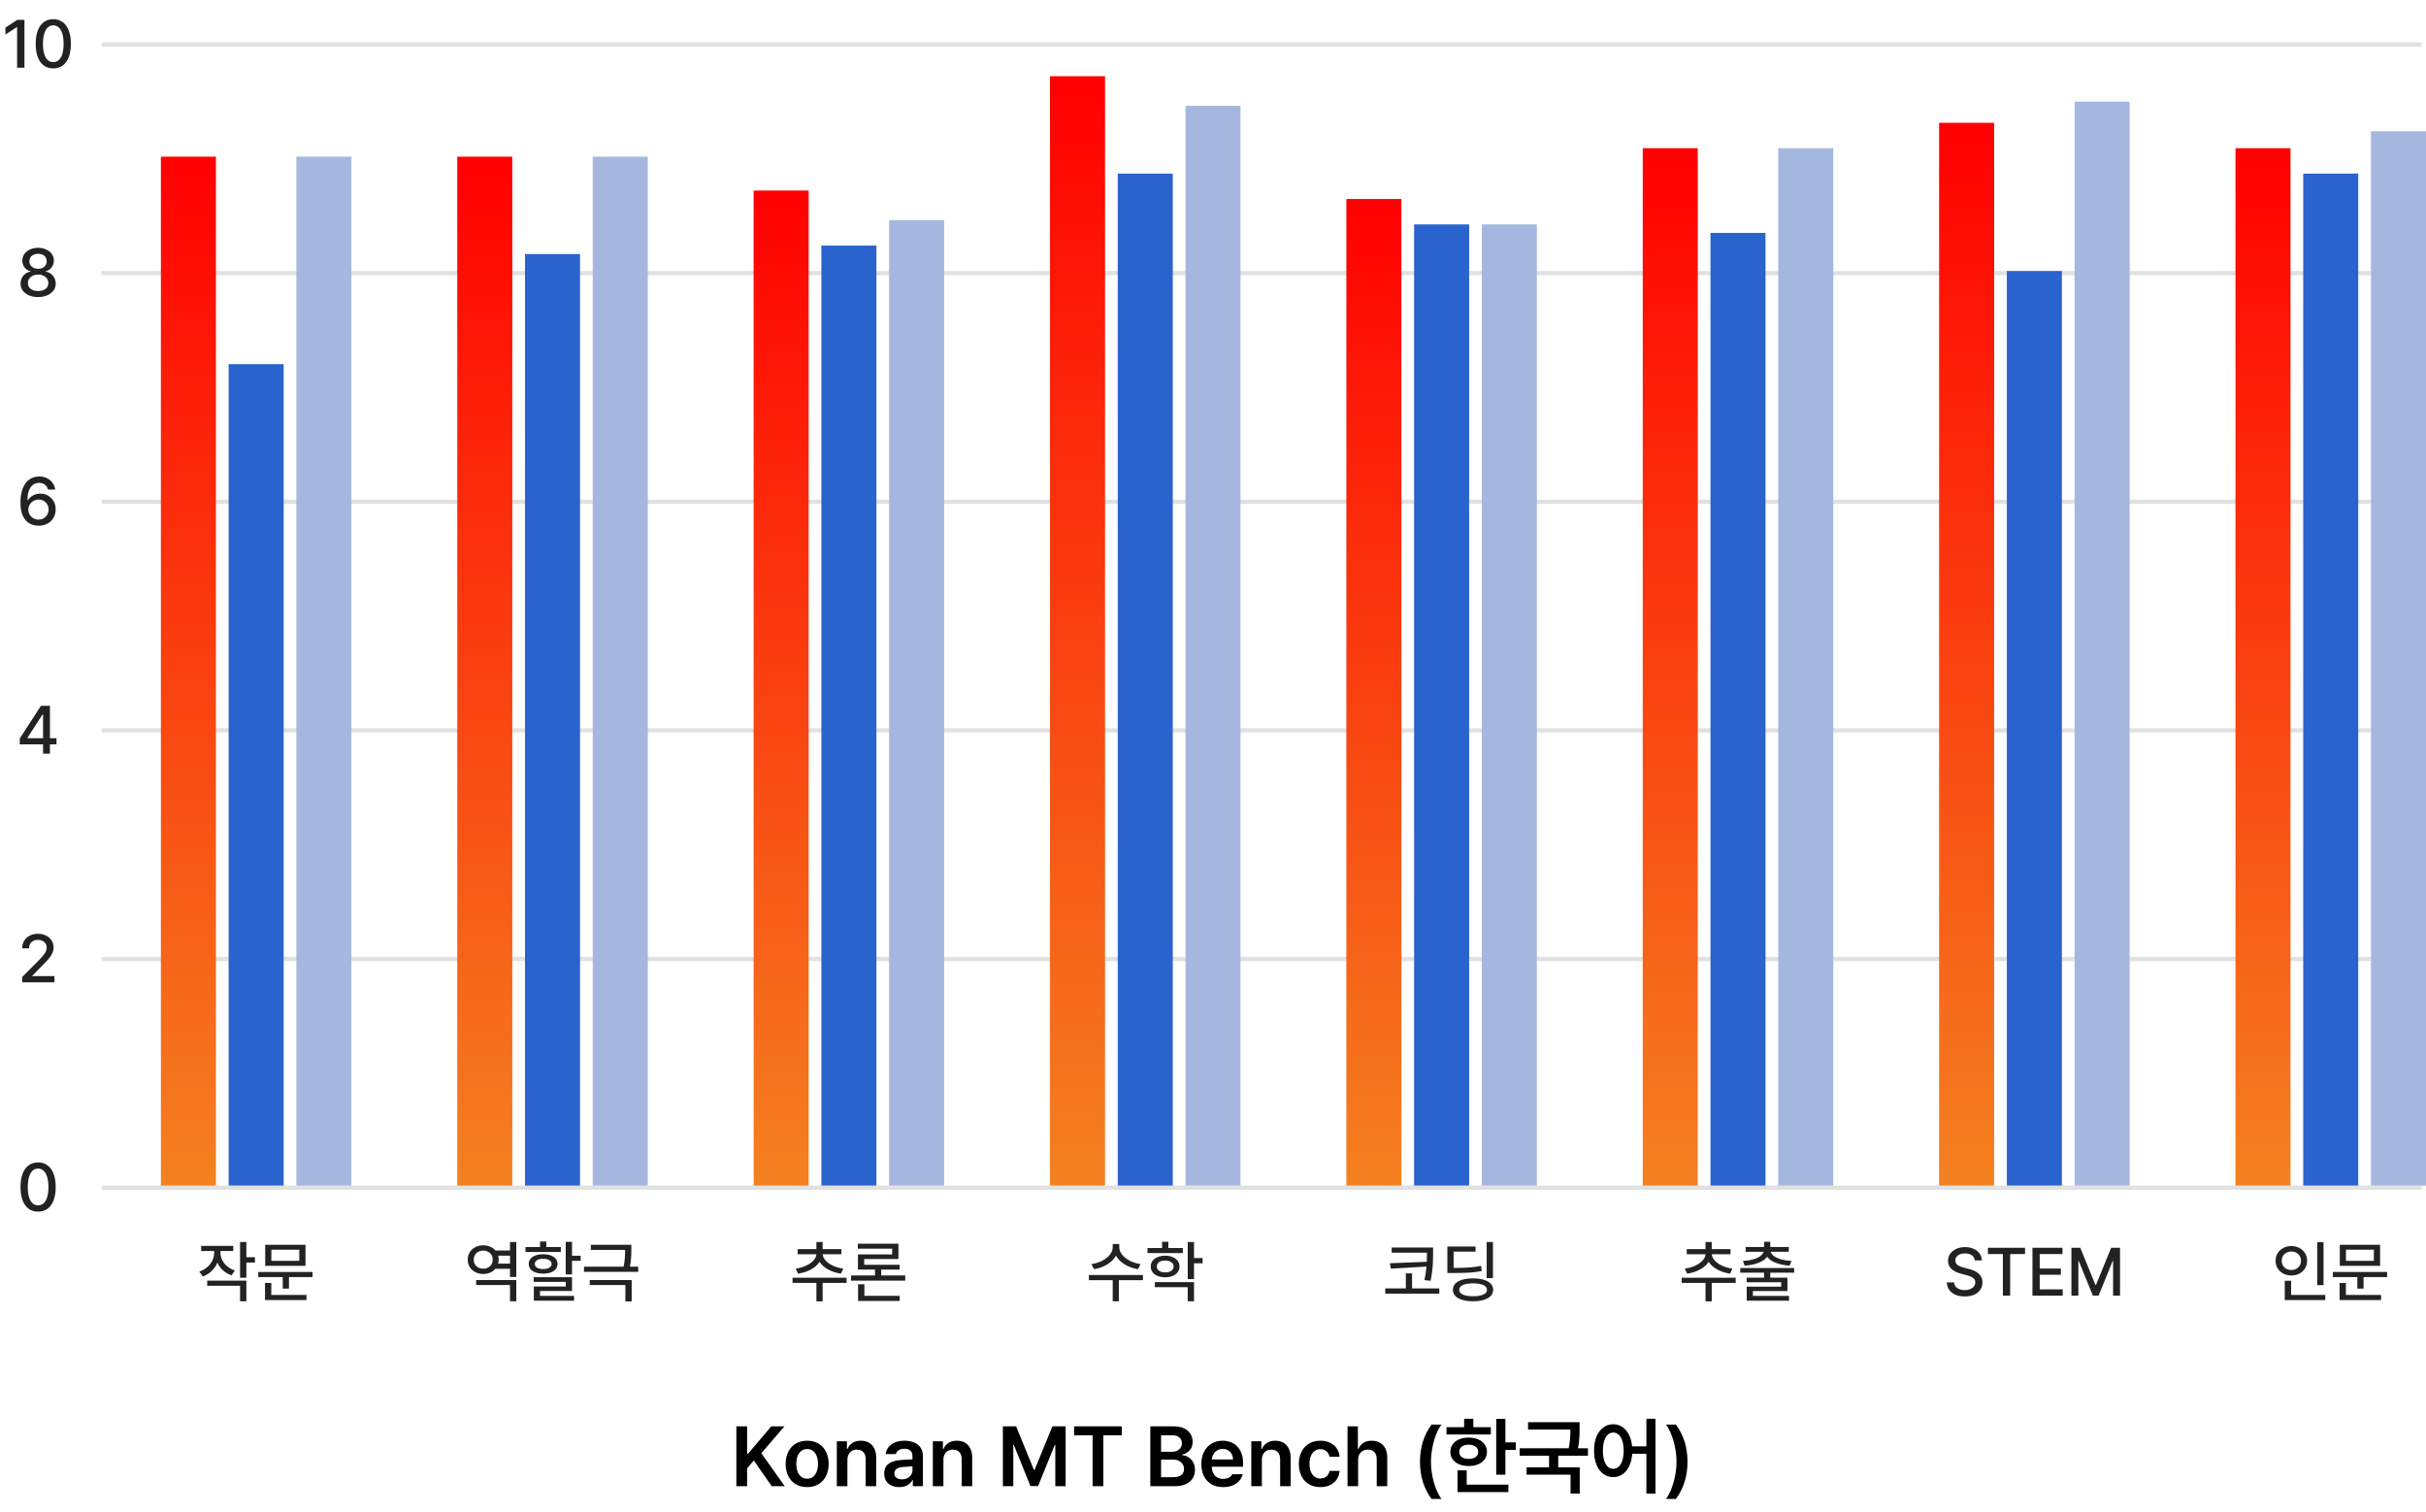 <svg width="573" height="357" viewBox="0 0 573 357" fill="none" xmlns="http://www.w3.org/2000/svg">
<line x1="24" y1="10.5" x2="572" y2="10.5" stroke="#E1E1E1"/>
<line x1="24" y1="64.5" x2="572" y2="64.5" stroke="#E1E1E1"/>
<line x1="24" y1="118.5" x2="572" y2="118.5" stroke="#E1E1E1"/>
<line x1="24" y1="172.5" x2="572" y2="172.5" stroke="#E1E1E1"/>
<line x1="24" y1="226.5" x2="572" y2="226.5" stroke="#E1E1E1"/>
<line x1="24" y1="280.5" x2="572" y2="280.5" stroke="#E1E1E1"/>
<path d="M5.773 16H4.039V6.406H3.977L1.273 8.172V6.531L4.086 4.688H5.773V16ZM12.586 16.156C11.716 16.156 10.969 15.93 10.344 15.477C9.724 15.018 9.25 14.354 8.922 13.484C8.594 12.615 8.43 11.568 8.43 10.344C8.43 9.125 8.594 8.081 8.922 7.211C9.255 6.341 9.732 5.677 10.352 5.219C10.977 4.76 11.721 4.531 12.586 4.531C13.445 4.531 14.185 4.76 14.805 5.219C15.43 5.677 15.909 6.341 16.242 7.211C16.576 8.081 16.742 9.125 16.742 10.344C16.742 11.568 16.576 12.617 16.242 13.492C15.914 14.362 15.44 15.023 14.82 15.477C14.2 15.93 13.456 16.156 12.586 16.156ZM10.148 10.383C10.148 11.305 10.245 12.086 10.438 12.727C10.63 13.367 10.909 13.852 11.273 14.18C11.638 14.508 12.075 14.672 12.586 14.672C13.096 14.672 13.534 14.508 13.898 14.18C14.263 13.846 14.542 13.357 14.734 12.711C14.927 12.065 15.023 11.276 15.023 10.344C15.023 9.417 14.925 8.628 14.727 7.977C14.534 7.326 14.255 6.833 13.891 6.5C13.526 6.161 13.091 5.99 12.586 5.984C12.075 5.984 11.638 6.156 11.273 6.5C10.909 6.839 10.63 7.339 10.438 8C10.245 8.656 10.148 9.451 10.148 10.383Z" fill="#222222"/>
<path d="M9.008 70.156C8.201 70.156 7.479 70.021 6.844 69.75C6.214 69.479 5.721 69.104 5.367 68.625C5.018 68.141 4.846 67.594 4.852 66.984C4.846 66.51 4.945 66.07 5.148 65.664C5.357 65.253 5.641 64.914 6 64.648C6.365 64.378 6.768 64.208 7.211 64.141V64.078C6.826 63.99 6.487 63.825 6.195 63.586C5.904 63.341 5.677 63.042 5.516 62.688C5.354 62.333 5.273 61.953 5.273 61.547C5.273 60.974 5.432 60.458 5.75 60C6.073 59.542 6.518 59.182 7.086 58.922C7.654 58.661 8.294 58.531 9.008 58.531C9.711 58.531 10.344 58.661 10.906 58.922C11.474 59.182 11.919 59.542 12.242 60C12.565 60.458 12.727 60.974 12.727 61.547C12.727 61.953 12.643 62.333 12.477 62.688C12.315 63.042 12.086 63.341 11.789 63.586C11.497 63.825 11.164 63.99 10.789 64.078V64.141C11.227 64.208 11.625 64.378 11.984 64.648C12.349 64.914 12.635 65.253 12.844 65.664C13.057 66.07 13.164 66.51 13.164 66.984C13.164 67.594 12.984 68.141 12.625 68.625C12.271 69.104 11.779 69.479 11.148 69.75C10.518 70.021 9.805 70.156 9.008 70.156ZM6.602 66.859C6.596 67.229 6.69 67.555 6.883 67.836C7.076 68.117 7.354 68.338 7.719 68.5C8.089 68.656 8.518 68.734 9.008 68.734C9.492 68.734 9.914 68.656 10.273 68.5C10.638 68.344 10.919 68.125 11.117 67.844C11.315 67.557 11.414 67.229 11.414 66.859C11.414 66.474 11.31 66.13 11.102 65.828C10.893 65.521 10.607 65.281 10.242 65.109C9.878 64.932 9.466 64.844 9.008 64.844C8.544 64.844 8.128 64.932 7.758 65.109C7.388 65.281 7.102 65.521 6.898 65.828C6.695 66.135 6.596 66.479 6.602 66.859ZM6.945 61.703C6.945 62.052 7.034 62.362 7.211 62.633C7.388 62.904 7.63 63.115 7.938 63.266C8.25 63.411 8.607 63.484 9.008 63.484C9.398 63.484 9.747 63.411 10.055 63.266C10.367 63.115 10.609 62.904 10.781 62.633C10.953 62.362 11.039 62.052 11.039 61.703C11.039 61.354 10.953 61.047 10.781 60.781C10.615 60.51 10.378 60.302 10.07 60.156C9.763 60.01 9.409 59.938 9.008 59.938C8.602 59.938 8.242 60.01 7.93 60.156C7.617 60.302 7.375 60.51 7.203 60.781C7.031 61.047 6.945 61.354 6.945 61.703Z" fill="#222222"/>
<path d="M9.141 124.156C8.375 124.156 7.669 123.987 7.023 123.648C6.378 123.305 5.849 122.729 5.438 121.922C5.031 121.109 4.828 120.042 4.828 118.719C4.828 117.422 5.008 116.31 5.367 115.383C5.727 114.451 6.237 113.742 6.898 113.258C7.565 112.773 8.349 112.531 9.25 112.531C9.932 112.531 10.544 112.664 11.086 112.93C11.628 113.19 12.068 113.555 12.406 114.023C12.745 114.492 12.958 115.026 13.047 115.625H11.344C11.224 115.146 10.982 114.763 10.617 114.477C10.258 114.185 9.802 114.036 9.25 114.031C8.672 114.031 8.174 114.195 7.758 114.523C7.346 114.846 7.031 115.312 6.812 115.922C6.594 116.531 6.484 117.26 6.484 118.109H6.609C6.917 117.63 7.323 117.258 7.828 116.992C8.339 116.721 8.901 116.583 9.516 116.578C10.182 116.578 10.794 116.74 11.352 117.062C11.909 117.38 12.349 117.823 12.672 118.391C12.995 118.953 13.156 119.589 13.156 120.297C13.156 121.021 12.987 121.677 12.648 122.266C12.315 122.854 11.844 123.318 11.234 123.656C10.625 123.99 9.927 124.156 9.141 124.156ZM6.688 120.344C6.688 120.76 6.792 121.151 7 121.516C7.214 121.88 7.503 122.172 7.867 122.391C8.232 122.609 8.641 122.719 9.094 122.719C9.542 122.719 9.948 122.612 10.312 122.398C10.677 122.18 10.963 121.891 11.172 121.531C11.38 121.167 11.484 120.766 11.484 120.328C11.484 119.901 11.383 119.508 11.18 119.148C10.977 118.789 10.695 118.505 10.336 118.297C9.982 118.089 9.583 117.984 9.141 117.984C8.693 117.984 8.281 118.094 7.906 118.312C7.531 118.526 7.234 118.815 7.016 119.18C6.802 119.539 6.693 119.927 6.688 120.344Z" fill="#222222"/>
<path d="M4.672 174.406L9.672 166.688H11.797V174.344H13.344V175.797H11.797V178H10.172V175.797H4.672V174.406ZM10.172 174.344V168.734H10.047L6.484 174.25V174.344H10.172Z" fill="#222222"/>
<path d="M5.242 230.75L9.164 226.797C9.638 226.307 10 225.911 10.25 225.609C10.5 225.302 10.69 225.005 10.82 224.719C10.956 224.427 11.023 224.12 11.023 223.797C11.023 223.432 10.932 223.112 10.75 222.836C10.568 222.56 10.318 222.346 10 222.195C9.682 222.044 9.326 221.969 8.93 221.969C8.513 221.969 8.148 222.052 7.836 222.219C7.529 222.385 7.289 222.62 7.117 222.922C6.951 223.219 6.867 223.568 6.867 223.969H5.242C5.237 223.292 5.393 222.693 5.711 222.172C6.029 221.651 6.471 221.247 7.039 220.961C7.607 220.674 8.247 220.531 8.961 220.531C9.674 220.531 10.31 220.672 10.867 220.953C11.43 221.229 11.867 221.612 12.18 222.102C12.497 222.591 12.659 223.141 12.664 223.75C12.659 224.182 12.575 224.599 12.414 225C12.253 225.396 11.977 225.839 11.586 226.328C11.195 226.812 10.643 227.406 9.93 228.109L7.633 230.438V230.531H12.852V232H5.242V230.75Z" fill="#222222"/>
<path d="M9 286.156C8.13 286.156 7.383 285.93 6.758 285.477C6.138 285.018 5.664 284.354 5.336 283.484C5.008 282.615 4.844 281.568 4.844 280.344C4.844 279.125 5.008 278.081 5.336 277.211C5.669 276.341 6.146 275.677 6.766 275.219C7.391 274.76 8.135 274.531 9 274.531C9.859 274.531 10.599 274.76 11.219 275.219C11.844 275.677 12.323 276.341 12.656 277.211C12.99 278.081 13.156 279.125 13.156 280.344C13.156 281.568 12.99 282.617 12.656 283.492C12.328 284.362 11.854 285.023 11.234 285.477C10.615 285.93 9.87 286.156 9 286.156ZM6.562 280.383C6.562 281.305 6.659 282.086 6.852 282.727C7.044 283.367 7.323 283.852 7.688 284.18C8.052 284.508 8.49 284.672 9 284.672C9.51 284.672 9.948 284.508 10.312 284.18C10.677 283.846 10.956 283.357 11.148 282.711C11.341 282.065 11.438 281.276 11.438 280.344C11.438 279.417 11.338 278.628 11.141 277.977C10.948 277.326 10.669 276.833 10.305 276.5C9.94 276.161 9.505 275.99 9 275.984C8.49 275.984 8.052 276.156 7.688 276.5C7.323 276.839 7.044 277.339 6.852 278C6.659 278.656 6.562 279.451 6.562 280.383Z" fill="#222222"/>
<path d="M38 37H51V280H38V37Z" fill="url(#paint0_linear_146_455)"/>
<path d="M54 86H67V280H54V86Z" fill="#2A63CE"/>
<path d="M70 37H83V280H70V37Z" fill="#A5B7DE"/>
<path d="M52.078 295.844C52.073 296.443 52.203 297.018 52.469 297.57C52.74 298.122 53.13 298.615 53.641 299.047C54.151 299.479 54.755 299.812 55.453 300.047L54.703 301.203C53.922 300.932 53.242 300.536 52.664 300.016C52.091 299.495 51.651 298.885 51.344 298.188C51.036 298.948 50.583 299.615 49.984 300.188C49.391 300.755 48.688 301.182 47.875 301.469L47.078 300.312C47.792 300.068 48.414 299.716 48.945 299.258C49.477 298.799 49.883 298.276 50.164 297.688C50.445 297.094 50.589 296.474 50.594 295.828V295.453H47.516V294.25H55.094V295.453H52.078V295.844ZM48.938 302.453H58.188V307.328H56.703V303.656H48.938V302.453ZM56.703 293.328H58.188V296.922H60.219V298.172H58.188V301.766H56.703V293.328ZM73.812 301.609H68.25V304.328H66.781V301.609H61V300.406H73.812V301.609ZM62.594 303H64.078V305.828H72.391V307.031H62.594V303ZM62.641 293.984H72.156V298.953H62.641V293.984ZM70.688 297.781V295.156H64.094V297.781H70.688Z" fill="#222222"/>
<path d="M108 37H121V280H108V37Z" fill="url(#paint1_linear_146_455)"/>
<path d="M124 60H137V280H124V60Z" fill="#2A63CE"/>
<path d="M140 37H153V280H140V37Z" fill="#A5B7DE"/>
<path d="M121.945 307.328H120.461V303.484H112.461V302.312H121.945V307.328ZM110.477 297.484C110.477 296.839 110.633 296.26 110.945 295.75C111.263 295.234 111.701 294.833 112.258 294.547C112.815 294.255 113.44 294.109 114.133 294.109C114.727 294.109 115.271 294.216 115.766 294.43C116.266 294.638 116.68 294.938 117.008 295.328H120.461V293.328H121.945V301.578H120.461V299.656H117.008C116.674 300.047 116.258 300.349 115.758 300.562C115.263 300.771 114.721 300.875 114.133 300.875C113.44 300.875 112.815 300.732 112.258 300.445C111.701 300.154 111.263 299.75 110.945 299.234C110.633 298.719 110.477 298.135 110.477 297.484ZM111.898 297.484C111.898 297.906 111.992 298.279 112.18 298.602C112.372 298.924 112.638 299.177 112.977 299.359C113.32 299.536 113.711 299.625 114.148 299.625C114.565 299.625 114.943 299.536 115.281 299.359C115.62 299.177 115.885 298.924 116.078 298.602C116.271 298.273 116.367 297.901 116.367 297.484C116.367 297.073 116.271 296.708 116.078 296.391C115.885 296.068 115.62 295.815 115.281 295.633C114.943 295.451 114.565 295.359 114.148 295.359C113.716 295.359 113.328 295.451 112.984 295.633C112.641 295.815 112.372 296.068 112.18 296.391C111.992 296.708 111.898 297.073 111.898 297.484ZM120.461 298.438V296.547H117.664C117.747 296.865 117.789 297.177 117.789 297.484C117.789 297.812 117.745 298.13 117.656 298.438H120.461ZM135.102 296.562H137.148V297.781H135.102V300.984H133.617V293.281H135.102V296.562ZM124.117 294.516H127.555V293.203H129.039V294.516H132.461V295.688H124.117V294.516ZM124.883 298.516C124.883 298.052 125.021 297.648 125.297 297.305C125.578 296.956 125.977 296.688 126.492 296.5C127.008 296.312 127.607 296.219 128.289 296.219C128.971 296.219 129.568 296.312 130.078 296.5C130.589 296.688 130.982 296.953 131.258 297.297C131.539 297.641 131.68 298.047 131.68 298.516C131.68 298.984 131.539 299.391 131.258 299.734C130.982 300.078 130.589 300.341 130.078 300.523C129.568 300.706 128.971 300.797 128.289 300.797C127.607 300.797 127.008 300.706 126.492 300.523C125.977 300.341 125.578 300.078 125.297 299.734C125.021 299.391 124.883 298.984 124.883 298.516ZM126.055 301.641H135.102V304.891H127.539V306.062H135.586V307.188H126.086V303.844H133.633V302.75H126.055V301.641ZM126.32 298.516C126.315 298.891 126.49 299.185 126.844 299.398C127.198 299.612 127.68 299.719 128.289 299.719C128.893 299.719 129.375 299.612 129.734 299.398C130.099 299.185 130.284 298.891 130.289 298.516C130.284 298.141 130.099 297.844 129.734 297.625C129.375 297.401 128.893 297.286 128.289 297.281C127.68 297.286 127.198 297.401 126.844 297.625C126.49 297.844 126.315 298.141 126.32 298.516ZM149.117 294.953V295.391C149.117 295.995 149.094 296.596 149.047 297.195C149.005 297.794 148.919 298.448 148.789 299.156H150.742V300.375H137.93V299.156H147.289C147.44 298.396 147.536 297.711 147.578 297.102C147.625 296.487 147.648 295.849 147.648 295.188H139.539V293.984H149.117V294.953ZM139.289 302.312H149.195V307.359H147.711V303.484H139.289V302.312Z" fill="#222222"/>
<path d="M178 45H191V280H178V45Z" fill="url(#paint2_linear_146_455)"/>
<path d="M194 58H207V280H194V58Z" fill="#2A63CE"/>
<path d="M210 52H223V280H210V52Z" fill="#A5B7DE"/>
<path d="M199.953 302.984H194.297V307.344H192.828V302.984H187.188V301.766H199.953V302.984ZM187.938 299.609C188.807 299.5 189.609 299.276 190.344 298.938C191.083 298.599 191.674 298.19 192.117 297.711C192.56 297.232 192.797 296.734 192.828 296.219H188.391V295.016H192.828V293.328H194.297V295.016H198.734V296.219H194.312C194.339 296.729 194.57 297.224 195.008 297.703C195.445 298.182 196.029 298.594 196.758 298.938C197.492 299.276 198.297 299.5 199.172 299.609L198.641 300.797C197.516 300.641 196.503 300.315 195.602 299.82C194.701 299.32 194.023 298.714 193.57 298C193.117 298.719 192.44 299.326 191.539 299.82C190.638 300.315 189.62 300.641 188.484 300.797L187.938 299.609ZM213.812 302.453H201V301.234H206.672V299.844H202.641V296.266H210.719V294.906H202.609V293.734H212.203V297.344H204.109V298.703H212.484V299.844H208.141V301.234H213.812V302.453ZM202.672 303.312H204.156V306.047H212.5V307.25H202.672V303.312Z" fill="#222222"/>
<path d="M248 18H261V280H248V18Z" fill="url(#paint3_linear_146_455)"/>
<path d="M264 41H277V280H264V41Z" fill="#2A63CE"/>
<path d="M280 25H293V280H280V25Z" fill="#A5B7DE"/>
<path d="M264.359 294.562C264.359 295.172 264.583 295.758 265.031 296.32C265.484 296.883 266.094 297.362 266.859 297.758C267.63 298.154 268.469 298.411 269.375 298.531L268.797 299.75C268.036 299.63 267.315 299.422 266.633 299.125C265.951 298.828 265.346 298.461 264.82 298.023C264.299 297.581 263.888 297.089 263.586 296.547C263.284 297.089 262.87 297.581 262.344 298.023C261.823 298.461 261.224 298.828 260.547 299.125C259.87 299.417 259.151 299.625 258.391 299.75L257.797 298.531C258.703 298.411 259.539 298.156 260.305 297.766C261.07 297.375 261.68 296.898 262.133 296.336C262.586 295.768 262.812 295.177 262.812 294.562V293.797H264.359V294.562ZM257.188 301.125H269.953V302.344H264.266V307.328H262.812V302.344H257.188V301.125ZM279.375 295.938H271.031V294.75H274.469V293.266H275.953V294.75H279.375V295.938ZM271.797 299.109C271.797 298.604 271.938 298.161 272.219 297.781C272.505 297.396 272.906 297.099 273.422 296.891C273.938 296.677 274.531 296.568 275.203 296.562C275.87 296.568 276.458 296.677 276.969 296.891C277.484 297.099 277.883 297.396 278.164 297.781C278.451 298.161 278.594 298.604 278.594 299.109C278.594 299.615 278.451 300.06 278.164 300.445C277.883 300.831 277.484 301.13 276.969 301.344C276.458 301.552 275.87 301.656 275.203 301.656C274.531 301.656 273.938 301.552 273.422 301.344C272.906 301.13 272.505 300.831 272.219 300.445C271.938 300.06 271.797 299.615 271.797 299.109ZM272.766 302.797H282.016V307.328H280.531V304H272.766V302.797ZM273.234 299.109C273.229 299.536 273.406 299.875 273.766 300.125C274.125 300.375 274.604 300.5 275.203 300.5C275.802 300.5 276.284 300.378 276.648 300.133C277.013 299.883 277.198 299.542 277.203 299.109C277.198 298.682 277.013 298.344 276.648 298.094C276.284 297.839 275.802 297.708 275.203 297.703C274.807 297.703 274.458 297.763 274.156 297.883C273.859 297.997 273.63 298.161 273.469 298.375C273.307 298.583 273.229 298.828 273.234 299.109ZM280.531 293.328H282.016V297.125H284.047V298.359H282.016V302.078H280.531V293.328Z" fill="#222222"/>
<path d="M318 47H331V280H318V47Z" fill="url(#paint4_linear_146_455)"/>
<path d="M334 53H347V280H334V53Z" fill="#2A63CE"/>
<path d="M350 53H363V280H350V53Z" fill="#A5B7DE"/>
<path d="M338.484 295.938V296.133C338.479 296.888 338.466 297.549 338.445 298.117C338.424 298.68 338.37 299.333 338.281 300.078C338.198 300.818 338.068 301.62 337.891 302.484L336.438 302.328C336.661 301.292 336.823 300.227 336.922 299.133L328.5 299.625L328.281 298.344L336.992 298C337.018 297.37 337.031 296.682 337.031 295.938V295.844H328.703V294.625H338.484V295.938ZM327.188 304.281H332.047V300.734H333.516V304.281H339.953V305.516H327.188V304.281ZM352.625 301.859H351.141V293.328H352.625V301.859ZM341.859 294.406H348.516V295.609H343.328V299.453C344.818 299.448 346.039 299.411 346.992 299.344C347.945 299.276 348.891 299.151 349.828 298.969L349.969 300.188C349.005 300.375 348.029 300.5 347.039 300.562C346.049 300.62 344.714 300.651 343.031 300.656H341.859V294.406ZM343.156 304.625C343.156 304.057 343.346 303.57 343.727 303.164C344.112 302.758 344.661 302.451 345.375 302.242C346.089 302.029 346.938 301.922 347.922 301.922C348.891 301.922 349.732 302.029 350.445 302.242C351.159 302.451 351.708 302.76 352.094 303.172C352.479 303.578 352.672 304.062 352.672 304.625C352.672 305.182 352.479 305.664 352.094 306.07C351.708 306.477 351.159 306.786 350.445 307C349.732 307.219 348.891 307.328 347.922 307.328C346.938 307.328 346.089 307.219 345.375 307C344.661 306.786 344.112 306.477 343.727 306.07C343.346 305.669 343.156 305.188 343.156 304.625ZM344.656 304.625C344.656 305.104 344.94 305.477 345.508 305.742C346.081 306.008 346.885 306.141 347.922 306.141C348.604 306.141 349.19 306.081 349.68 305.961C350.174 305.841 350.552 305.669 350.812 305.445C351.073 305.216 351.203 304.943 351.203 304.625C351.208 304.135 350.922 303.758 350.344 303.492C349.766 303.227 348.958 303.094 347.922 303.094C346.88 303.094 346.076 303.227 345.508 303.492C344.94 303.753 344.656 304.13 344.656 304.625Z" fill="#222222"/>
<path d="M388 35H401V280H388V35Z" fill="url(#paint5_linear_146_455)"/>
<path d="M404 55H417V280H404V55Z" fill="#2A63CE"/>
<path d="M420 35H433V280H420V35Z" fill="#A5B7DE"/>
<path d="M409.953 302.984H404.297V307.344H402.828V302.984H397.188V301.766H409.953V302.984ZM397.938 299.609C398.807 299.5 399.609 299.276 400.344 298.938C401.083 298.599 401.674 298.19 402.117 297.711C402.56 297.232 402.797 296.734 402.828 296.219H398.391V295.016H402.828V293.328H404.297V295.016H408.734V296.219H404.312C404.339 296.729 404.57 297.224 405.008 297.703C405.445 298.182 406.029 298.594 406.758 298.938C407.492 299.276 408.297 299.5 409.172 299.609L408.641 300.797C407.516 300.641 406.503 300.315 405.602 299.82C404.701 299.32 404.023 298.714 403.57 298C403.117 298.719 402.44 299.326 401.539 299.82C400.638 300.315 399.62 300.641 398.484 300.797L397.938 299.609ZM423.766 300.578H418.125V301.75H422.172V304.906H414.016V306.062H422.562V307.188H412.562V303.875H420.703V302.828H412.547V301.75H416.656V300.578H411.031V299.469H423.766V300.578ZM411.656 297.797C412.547 297.75 413.341 297.63 414.039 297.438C414.737 297.245 415.302 296.995 415.734 296.688C416.167 296.38 416.432 296.031 416.531 295.641H412.297V294.5H416.656V293.266H418.125V294.5H422.5V295.641H418.242C418.341 296.031 418.604 296.38 419.031 296.688C419.464 296.995 420.031 297.245 420.734 297.438C421.443 297.63 422.245 297.75 423.141 297.797L422.688 298.922C421.438 298.828 420.349 298.602 419.422 298.242C418.495 297.883 417.818 297.404 417.391 296.805C416.964 297.404 416.284 297.883 415.352 298.242C414.424 298.602 413.333 298.828 412.078 298.922L411.656 297.797Z" fill="#222222"/>
<path d="M458 29H471V280H458V29Z" fill="url(#paint6_linear_146_455)"/>
<path d="M474 64H487V280H474V64Z" fill="#2A63CE"/>
<path d="M490 24H503V280H490V24Z" fill="#A5B7DE"/>
<path d="M466.422 297.672C466.37 297.151 466.133 296.745 465.711 296.453C465.289 296.161 464.75 296.016 464.094 296.016C463.641 296.016 463.242 296.089 462.898 296.234C462.56 296.375 462.297 296.573 462.109 296.828C461.922 297.083 461.828 297.37 461.828 297.688C461.828 298.167 462.026 298.536 462.422 298.797C462.818 299.057 463.307 299.255 463.891 299.391L464.984 299.688C467.156 300.214 468.245 301.276 468.25 302.875C468.245 303.516 468.076 304.086 467.742 304.586C467.414 305.086 466.932 305.479 466.297 305.766C465.667 306.047 464.917 306.188 464.047 306.188C463.208 306.188 462.477 306.055 461.852 305.789C461.232 305.518 460.745 305.133 460.391 304.633C460.042 304.133 459.849 303.542 459.812 302.859H461.531C461.578 303.453 461.833 303.906 462.297 304.219C462.766 304.526 463.349 304.682 464.047 304.688C464.526 304.688 464.953 304.612 465.328 304.461C465.708 304.305 466.005 304.089 466.219 303.812C466.438 303.531 466.547 303.208 466.547 302.844C466.547 302.531 466.456 302.268 466.273 302.055C466.091 301.841 465.846 301.667 465.539 301.531C465.237 301.391 464.859 301.26 464.406 301.141L463.062 300.781C462.115 300.521 461.385 300.146 460.875 299.656C460.37 299.167 460.115 298.542 460.109 297.781C460.109 297.141 460.284 296.576 460.633 296.086C460.987 295.591 461.469 295.208 462.078 294.938C462.693 294.667 463.38 294.531 464.141 294.531C464.896 294.531 465.57 294.667 466.164 294.938C466.758 295.203 467.224 295.576 467.562 296.055C467.901 296.529 468.078 297.068 468.094 297.672H466.422ZM469.531 294.688H478.297V296.172H474.781V306H473.062V296.172H469.531V294.688ZM480.047 294.688H487.141V296.172H481.766V299.594H486.766V301.062H481.766V304.516H487.203V306H480.047V294.688ZM491.344 294.688L494.922 303.453H495.062L498.641 294.688H500.734V306H499.094V297.828H498.984L495.672 305.984H494.312L490.984 297.812H490.891V306H489.25V294.688H491.344Z" fill="#222222"/>
<path d="M528 35H541V280H528V35Z" fill="url(#paint7_linear_146_455)"/>
<path d="M544 41H557V280H544V41Z" fill="#2A63CE"/>
<path d="M560 31H573V280H560V31Z" fill="#A5B7DE"/>
<path d="M548.797 303.516H547.312V293.344H548.797V303.516ZM537.469 297.75C537.469 297.089 537.633 296.495 537.961 295.969C538.289 295.443 538.737 295.031 539.305 294.734C539.872 294.432 540.505 294.281 541.203 294.281C541.901 294.281 542.531 294.432 543.094 294.734C543.661 295.031 544.107 295.443 544.43 295.969C544.758 296.495 544.922 297.089 544.922 297.75C544.922 298.422 544.758 299.023 544.43 299.555C544.107 300.081 543.661 300.492 543.094 300.789C542.531 301.086 541.901 301.234 541.203 301.234C540.505 301.234 539.872 301.086 539.305 300.789C538.737 300.492 538.289 300.081 537.961 299.555C537.633 299.023 537.469 298.422 537.469 297.75ZM538.922 297.75C538.922 298.182 539.018 298.565 539.211 298.898C539.409 299.227 539.682 299.482 540.031 299.664C540.38 299.846 540.771 299.938 541.203 299.938C541.63 299.938 542.016 299.846 542.359 299.664C542.703 299.482 542.974 299.227 543.172 298.898C543.37 298.565 543.469 298.182 543.469 297.75C543.469 297.328 543.37 296.953 543.172 296.625C542.974 296.292 542.703 296.034 542.359 295.852C542.016 295.669 541.63 295.578 541.203 295.578C540.771 295.578 540.38 295.669 540.031 295.852C539.682 296.034 539.409 296.292 539.211 296.625C539.018 296.953 538.922 297.328 538.922 297.75ZM539.641 302.484H541.141V305.828H549.219V307.031H539.641V302.484ZM563.812 301.609H558.25V304.328H556.781V301.609H551V300.406H563.812V301.609ZM552.594 303H554.078V305.828H562.391V307.031H552.594V303ZM552.641 293.984H562.156V298.953H552.641V293.984ZM560.688 297.781V295.156H554.094V297.781H560.688Z" fill="#222222"/>
<path d="M173.922 336.859H176.461V343.363H176.656L182.184 336.859H185.289L179.82 343.207L185.348 351H182.281L178.043 344.926L176.461 346.781V351H173.922V336.859ZM190.641 351.215C189.618 351.215 188.723 350.987 187.955 350.531C187.193 350.076 186.604 349.434 186.188 348.607C185.771 347.781 185.562 346.827 185.562 345.746C185.562 344.652 185.771 343.692 186.188 342.865C186.604 342.038 187.193 341.397 187.955 340.941C188.723 340.486 189.618 340.258 190.641 340.258C191.663 340.258 192.558 340.486 193.326 340.941C194.094 341.397 194.684 342.038 195.094 342.865C195.51 343.692 195.719 344.652 195.719 345.746C195.719 346.827 195.51 347.781 195.094 348.607C194.684 349.434 194.094 350.076 193.326 350.531C192.558 350.987 191.663 351.215 190.641 351.215ZM188.082 345.727C188.082 346.391 188.176 346.986 188.365 347.514C188.561 348.041 188.85 348.458 189.234 348.764C189.625 349.07 190.1 349.223 190.66 349.223C191.207 349.223 191.673 349.07 192.057 348.764C192.441 348.458 192.727 348.041 192.916 347.514C193.111 346.986 193.206 346.391 193.199 345.727C193.206 345.062 193.111 344.467 192.916 343.939C192.727 343.412 192.441 342.995 192.057 342.689C191.673 342.383 191.207 342.23 190.66 342.23C190.1 342.23 189.625 342.383 189.234 342.689C188.85 342.995 188.561 343.412 188.365 343.939C188.176 344.467 188.082 345.062 188.082 345.727ZM200.152 351H197.652V340.395H200.035V342.191H200.172C200.419 341.586 200.81 341.114 201.344 340.775C201.884 340.43 202.542 340.258 203.316 340.258C204.052 340.258 204.693 340.414 205.24 340.727C205.787 341.039 206.207 341.495 206.5 342.094C206.799 342.693 206.949 343.409 206.949 344.242V351H204.469V344.633C204.469 343.917 204.286 343.36 203.922 342.963C203.557 342.559 203.049 342.361 202.398 342.367C201.956 342.361 201.565 342.455 201.227 342.65C200.888 342.839 200.624 343.119 200.436 343.49C200.247 343.855 200.152 344.288 200.152 344.789V351ZM208.844 348.012C208.844 346.924 209.212 346.137 209.947 345.648C210.689 345.16 211.637 344.88 212.789 344.809C213.382 344.763 214.29 344.714 215.514 344.662L215.504 343.812C215.504 343.285 215.338 342.878 215.006 342.592C214.68 342.299 214.208 342.152 213.59 342.152C213.049 342.152 212.607 342.266 212.262 342.494C211.917 342.722 211.695 343.031 211.598 343.422H209.195C209.254 342.816 209.469 342.276 209.84 341.801C210.211 341.319 210.722 340.941 211.373 340.668C212.024 340.395 212.783 340.258 213.648 340.258C214.391 340.258 215.087 340.375 215.738 340.609C216.396 340.837 216.933 341.225 217.35 341.771C217.773 342.312 217.984 343.025 217.984 343.91V351H215.602V349.535H215.523C215.263 350.03 214.872 350.434 214.352 350.746C213.831 351.059 213.18 351.215 212.398 351.215C211.715 351.215 211.103 351.091 210.562 350.844C210.029 350.596 209.609 350.235 209.303 349.76C208.997 349.278 208.844 348.695 208.844 348.012ZM211.246 347.992C211.246 348.435 211.409 348.777 211.734 349.018C212.066 349.258 212.503 349.379 213.043 349.379C213.531 349.379 213.964 349.281 214.342 349.086C214.719 348.891 215.009 348.627 215.211 348.295C215.419 347.956 215.523 347.589 215.523 347.191L215.514 346.322C215.188 346.335 214.801 346.358 214.352 346.391C213.909 346.417 213.518 346.443 213.18 346.469C212.574 346.521 212.099 346.674 211.754 346.928C211.415 347.182 211.246 347.536 211.246 347.992ZM222.828 351H220.328V340.395H222.711V342.191H222.848C223.095 341.586 223.486 341.114 224.02 340.775C224.56 340.43 225.217 340.258 225.992 340.258C226.728 340.258 227.369 340.414 227.916 340.727C228.463 341.039 228.883 341.495 229.176 342.094C229.475 342.693 229.625 343.409 229.625 344.242V351H227.145V344.633C227.145 343.917 226.962 343.36 226.598 342.963C226.233 342.559 225.725 342.361 225.074 342.367C224.632 342.361 224.241 342.455 223.902 342.65C223.564 342.839 223.3 343.119 223.111 343.49C222.923 343.855 222.828 344.288 222.828 344.789V351ZM239.996 336.859L244.195 347.133H244.371L248.57 336.859H251.695V351H249.254V341.273H249.117L245.191 350.961H243.375L239.449 341.234H239.332V351H236.871V336.859H239.996ZM253.688 336.859H264.957V338.988H260.602V351H258.062V338.988H253.688V336.859ZM271.695 336.859H277.105C278.102 336.859 278.941 337.016 279.625 337.328C280.315 337.641 280.829 338.074 281.168 338.627C281.513 339.18 281.689 339.815 281.695 340.531C281.689 341.352 281.458 342.016 281.002 342.523C280.553 343.025 279.957 343.363 279.215 343.539V343.676C279.729 343.702 280.217 343.858 280.68 344.145C281.148 344.431 281.526 344.835 281.812 345.355C282.099 345.87 282.242 346.469 282.242 347.152C282.242 347.901 282.06 348.565 281.695 349.145C281.337 349.724 280.797 350.18 280.074 350.512C279.352 350.837 278.466 351 277.418 351H271.695V336.859ZM277.027 348.871C277.919 348.871 278.58 348.702 279.01 348.363C279.439 348.018 279.658 347.549 279.664 346.957C279.658 346.534 279.55 346.153 279.342 345.814C279.133 345.476 278.834 345.209 278.443 345.014C278.053 344.812 277.6 344.711 277.086 344.711H274.234V348.871H277.027ZM276.793 342.875C277.242 342.875 277.643 342.794 277.994 342.631C278.352 342.462 278.635 342.224 278.844 341.918C279.052 341.612 279.156 341.254 279.156 340.844C279.15 340.284 278.948 339.831 278.551 339.486C278.154 339.141 277.587 338.969 276.852 338.969H274.234V342.875H276.793ZM288.902 351.215C287.848 351.215 286.933 350.993 286.158 350.551C285.383 350.102 284.788 349.467 284.371 348.646C283.954 347.826 283.746 346.866 283.746 345.766C283.746 344.678 283.954 343.721 284.371 342.895C284.788 342.061 285.374 341.413 286.129 340.951C286.891 340.489 287.77 340.258 288.766 340.258C289.664 340.258 290.478 340.453 291.207 340.844C291.943 341.228 292.525 341.82 292.955 342.621C293.391 343.422 293.609 344.418 293.609 345.609V346.391H286.207C286.22 346.983 286.337 347.497 286.559 347.934C286.786 348.363 287.099 348.692 287.496 348.92C287.9 349.148 288.368 349.262 288.902 349.262C289.436 349.262 289.889 349.164 290.26 348.969C290.631 348.767 290.901 348.5 291.07 348.168H293.512C293.362 348.78 293.079 349.317 292.662 349.779C292.245 350.235 291.715 350.59 291.07 350.844C290.432 351.091 289.71 351.215 288.902 351.215ZM291.227 344.691C291.227 344.216 291.122 343.79 290.914 343.412C290.712 343.028 290.426 342.729 290.055 342.514C289.69 342.299 289.273 342.191 288.805 342.191C288.323 342.191 287.89 342.305 287.506 342.533C287.122 342.755 286.819 343.057 286.598 343.441C286.376 343.826 286.249 344.242 286.217 344.691H291.227ZM298.043 351H295.543V340.395H297.926V342.191H298.062C298.31 341.586 298.701 341.114 299.234 340.775C299.775 340.43 300.432 340.258 301.207 340.258C301.943 340.258 302.584 340.414 303.131 340.727C303.678 341.039 304.098 341.495 304.391 342.094C304.69 342.693 304.84 343.409 304.84 344.242V351H302.359V344.633C302.359 343.917 302.177 343.36 301.812 342.963C301.448 342.559 300.94 342.361 300.289 342.367C299.846 342.361 299.456 342.455 299.117 342.65C298.779 342.839 298.515 343.119 298.326 343.49C298.137 343.855 298.043 344.288 298.043 344.789V351ZM311.852 351.215C310.816 351.215 309.915 350.984 309.146 350.521C308.385 350.059 307.799 349.415 307.389 348.588C306.979 347.761 306.773 346.814 306.773 345.746C306.773 344.665 306.982 343.712 307.398 342.885C307.815 342.051 308.404 341.407 309.166 340.951C309.934 340.489 310.829 340.258 311.852 340.258C312.698 340.258 313.453 340.414 314.117 340.727C314.788 341.039 315.322 341.482 315.719 342.055C316.116 342.628 316.344 343.292 316.402 344.047H314.02C313.915 343.52 313.678 343.09 313.307 342.758C312.936 342.426 312.457 342.257 311.871 342.25C311.357 342.25 310.904 342.39 310.514 342.67C310.13 342.943 309.83 343.34 309.615 343.861C309.4 344.376 309.293 344.984 309.293 345.688C309.293 346.41 309.397 347.035 309.605 347.562C309.82 348.083 310.12 348.484 310.504 348.764C310.895 349.044 311.35 349.184 311.871 349.184C312.431 349.177 312.9 349.018 313.277 348.705C313.661 348.393 313.909 347.953 314.02 347.387H316.402C316.337 348.135 316.113 348.799 315.729 349.379C315.344 349.952 314.82 350.401 314.156 350.727C313.492 351.052 312.724 351.215 311.852 351.215ZM320.777 351H318.277V336.859H320.719V342.191H320.855C321.103 341.573 321.49 341.098 322.018 340.766C322.545 340.427 323.206 340.258 324 340.258C324.736 340.258 325.377 340.414 325.924 340.727C326.477 341.033 326.904 341.485 327.203 342.084C327.503 342.683 327.652 343.402 327.652 344.242V351H325.172V344.633C325.165 343.91 324.98 343.35 324.615 342.953C324.251 342.556 323.74 342.361 323.082 342.367C322.633 342.361 322.232 342.455 321.881 342.65C321.536 342.839 321.266 343.119 321.07 343.49C320.875 343.855 320.777 344.288 320.777 344.789V351ZM335.387 345.238C335.387 343.52 335.615 341.934 336.07 340.482C336.526 339.031 337.21 337.686 338.121 336.449H340.465C340.003 337.055 339.579 337.839 339.195 338.803C338.818 339.766 338.521 340.814 338.307 341.947C338.092 343.074 337.984 344.171 337.984 345.238C337.984 346.306 338.092 347.403 338.307 348.529C338.521 349.649 338.818 350.691 339.195 351.654C339.579 352.618 340.003 353.402 340.465 354.008H338.121C337.21 352.771 336.526 351.43 336.07 349.984C335.615 348.533 335.387 346.951 335.387 345.238ZM355.562 340.648H358.023V342.445H355.562V348.285H353.395V335.102H355.562V340.648ZM341.656 337.055H345.816V335.082H347.984V337.055H352.125V338.793H341.656V337.055ZM342.555 342.895C342.555 342.224 342.737 341.635 343.102 341.127C343.466 340.613 343.977 340.215 344.635 339.936C345.292 339.656 346.044 339.516 346.891 339.516C347.73 339.516 348.476 339.656 349.127 339.936C349.785 340.215 350.296 340.613 350.66 341.127C351.025 341.635 351.207 342.224 351.207 342.895C351.207 343.559 351.025 344.145 350.66 344.652C350.296 345.154 349.788 345.544 349.137 345.824C348.486 346.098 347.737 346.234 346.891 346.234C346.038 346.234 345.283 346.098 344.625 345.824C343.974 345.544 343.466 345.154 343.102 344.652C342.737 344.145 342.555 343.559 342.555 342.895ZM344.254 347.25H346.422V350.629H356.266V352.387H344.254V347.25ZM344.664 342.895C344.658 343.415 344.853 343.822 345.25 344.115C345.654 344.408 346.191 344.555 346.861 344.555C347.551 344.555 348.102 344.411 348.512 344.125C348.928 343.832 349.137 343.422 349.137 342.895C349.137 342.367 348.932 341.954 348.521 341.654C348.111 341.348 347.568 341.195 346.891 341.195C346.214 341.195 345.67 341.348 345.26 341.654C344.856 341.954 344.658 342.367 344.664 342.895ZM373.082 337.23V337.777C373.082 338.513 373.056 339.216 373.004 339.887C372.958 340.551 372.857 341.267 372.701 342.035H375.055V343.793H368.043V346.547H373.121V352.738H370.953V348.285H360.562V346.547H365.875V343.793H358.922V342.035H370.523C370.68 341.215 370.784 340.463 370.836 339.779C370.888 339.096 370.914 338.376 370.914 337.621H360.914V335.883H373.082V337.23ZM381.031 336.371C381.819 336.371 382.532 336.583 383.17 337.006C383.808 337.429 384.329 338.035 384.732 338.822C385.136 339.604 385.39 340.525 385.494 341.586H388.863V335.082H391.012V352.758H388.863V343.344H385.514C385.436 344.464 385.198 345.44 384.801 346.273C384.404 347.1 383.88 347.738 383.229 348.188C382.577 348.63 381.845 348.852 381.031 348.852C380.146 348.852 379.358 348.598 378.668 348.09C377.984 347.576 377.451 346.846 377.066 345.902C376.689 344.958 376.5 343.858 376.5 342.602C376.5 341.352 376.689 340.258 377.066 339.32C377.451 338.376 377.988 337.65 378.678 337.143C379.368 336.628 380.152 336.371 381.031 336.371ZM378.59 342.602C378.59 343.493 378.691 344.262 378.893 344.906C379.094 345.551 379.378 346.042 379.742 346.381C380.113 346.719 380.543 346.892 381.031 346.898C381.52 346.892 381.949 346.719 382.32 346.381C382.691 346.042 382.978 345.551 383.18 344.906C383.388 344.262 383.492 343.493 383.492 342.602C383.492 341.716 383.388 340.951 383.18 340.307C382.978 339.662 382.691 339.171 382.32 338.832C381.949 338.493 381.52 338.324 381.031 338.324C380.543 338.324 380.113 338.497 379.742 338.842C379.378 339.18 379.094 339.672 378.893 340.316C378.691 340.954 378.59 341.716 378.59 342.602ZM398.57 345.219C398.57 346.938 398.342 348.523 397.887 349.975C397.431 351.426 396.747 352.771 395.836 354.008H393.492C393.954 353.402 394.374 352.618 394.752 351.654C395.136 350.691 395.436 349.646 395.65 348.52C395.865 347.387 395.973 346.286 395.973 345.219C395.973 344.151 395.865 343.057 395.65 341.938C395.436 340.811 395.136 339.766 394.752 338.803C394.374 337.839 393.954 337.055 393.492 336.449H395.836C396.747 337.686 397.431 339.031 397.887 340.482C398.342 341.928 398.57 343.507 398.57 345.219Z" fill="black"/>
<defs>
<linearGradient id="paint0_linear_146_455" x1="44.5" y1="37" x2="44.5" y2="280" gradientUnits="userSpaceOnUse">
<stop stop-color="#FF0000"/>
<stop offset="1" stop-color="#F48120"/>
</linearGradient>
<linearGradient id="paint1_linear_146_455" x1="114.5" y1="37" x2="114.5" y2="280" gradientUnits="userSpaceOnUse">
<stop stop-color="#FF0000"/>
<stop offset="1" stop-color="#F48120"/>
</linearGradient>
<linearGradient id="paint2_linear_146_455" x1="184.5" y1="45" x2="184.5" y2="280" gradientUnits="userSpaceOnUse">
<stop stop-color="#FF0000"/>
<stop offset="1" stop-color="#F48120"/>
</linearGradient>
<linearGradient id="paint3_linear_146_455" x1="254.5" y1="18" x2="254.5" y2="280" gradientUnits="userSpaceOnUse">
<stop stop-color="#FF0000"/>
<stop offset="1" stop-color="#F48120"/>
</linearGradient>
<linearGradient id="paint4_linear_146_455" x1="324.5" y1="47" x2="324.5" y2="280" gradientUnits="userSpaceOnUse">
<stop stop-color="#FF0000"/>
<stop offset="1" stop-color="#F48120"/>
</linearGradient>
<linearGradient id="paint5_linear_146_455" x1="394.5" y1="35" x2="394.5" y2="280" gradientUnits="userSpaceOnUse">
<stop stop-color="#FF0000"/>
<stop offset="1" stop-color="#F48120"/>
</linearGradient>
<linearGradient id="paint6_linear_146_455" x1="464.5" y1="29" x2="464.5" y2="280" gradientUnits="userSpaceOnUse">
<stop stop-color="#FF0000"/>
<stop offset="1" stop-color="#F48120"/>
</linearGradient>
<linearGradient id="paint7_linear_146_455" x1="534.5" y1="35" x2="534.5" y2="280" gradientUnits="userSpaceOnUse">
<stop stop-color="#FF0000"/>
<stop offset="1" stop-color="#F48120"/>
</linearGradient>
</defs>
</svg>
